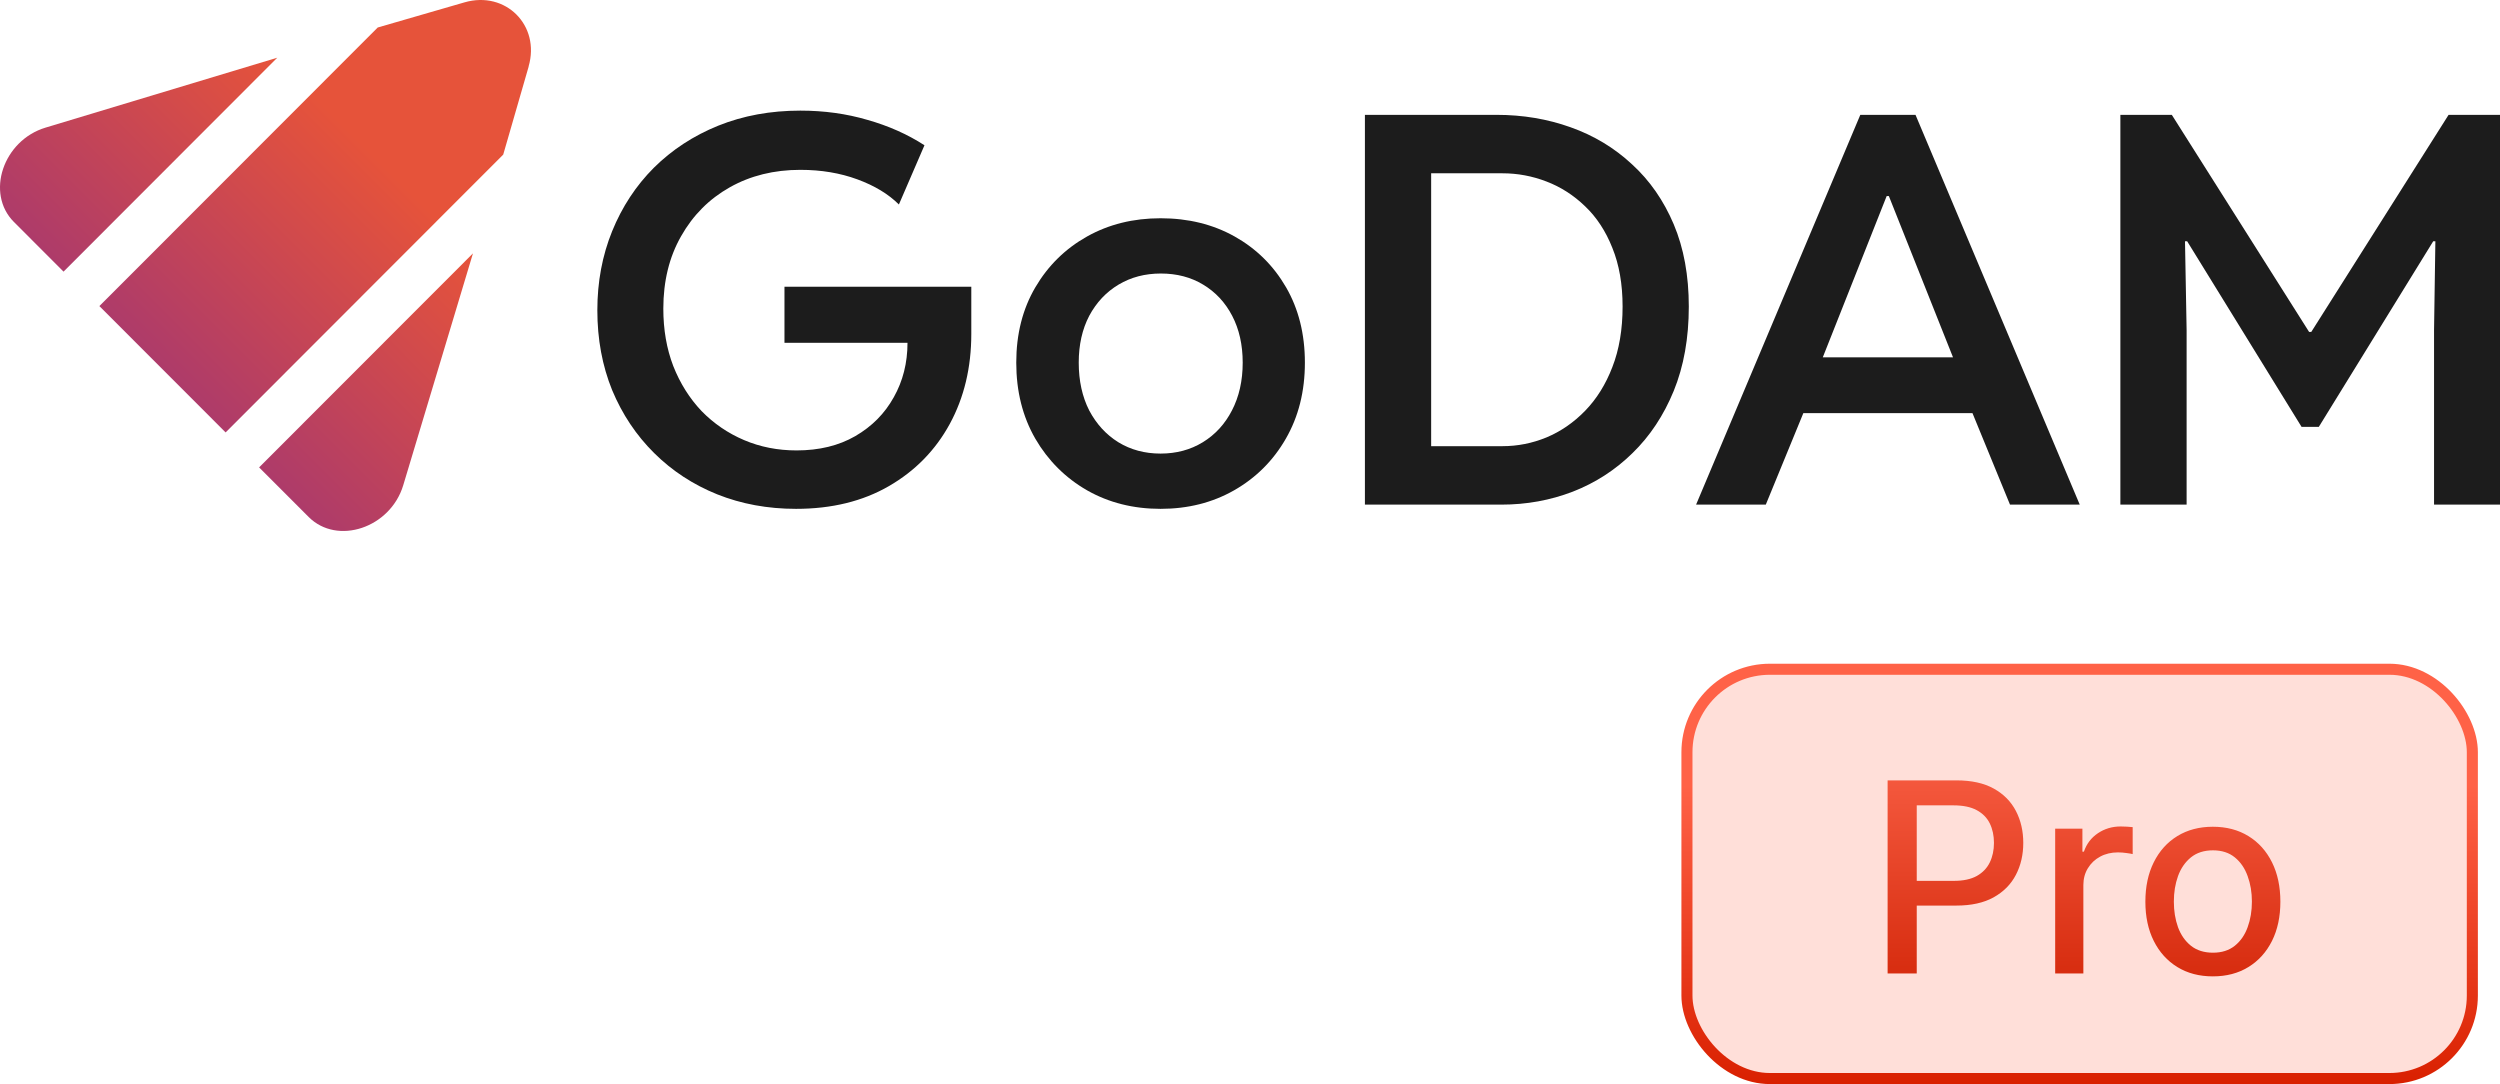 <?xml version="1.0" encoding="UTF-8"?> <svg xmlns="http://www.w3.org/2000/svg" width="113" height="49" viewBox="0 0 113 49" fill="none"><path d="M12.537 2.604L2.872 12.278L0.63 10.034C-0.662 8.741 0.14 6.345 2.062 5.767L12.54 2.606L12.537 2.604Z" fill="url(#paint0_linear_5583_109184)"></path><path d="M23.896 3.006L22.746 6.987L10.198 19.546L4.492 13.835L17.073 1.243L20.998 0.106C22.854 -0.43 24.432 1.148 23.893 3.003L23.896 3.006Z" fill="url(#paint1_linear_5583_109184)"></path><path d="M21.378 11.452L18.226 21.935C17.645 23.861 15.247 24.664 13.951 23.367L11.712 21.126L21.378 11.452Z" fill="url(#paint2_linear_5583_109184)"></path><path d="M35.981 23C34.699 23 33.511 22.781 32.415 22.343C31.328 21.904 30.379 21.283 29.568 20.478C28.756 19.673 28.124 18.725 27.669 17.634C27.223 16.534 27 15.331 27 14.024C27 12.741 27.223 11.55 27.669 10.45C28.116 9.351 28.744 8.394 29.555 7.582C30.375 6.769 31.344 6.135 32.464 5.681C33.592 5.227 34.829 5 36.176 5C37.246 5 38.257 5.139 39.206 5.418C40.163 5.689 41.023 6.072 41.786 6.566L40.63 9.243C40.159 8.773 39.534 8.394 38.755 8.108C37.977 7.821 37.117 7.677 36.176 7.677C34.983 7.677 33.92 7.94 32.987 8.466C32.054 8.992 31.32 9.729 30.785 10.677C30.249 11.617 29.982 12.709 29.982 13.952C29.982 14.9 30.132 15.765 30.432 16.546C30.74 17.327 31.166 18.004 31.709 18.578C32.261 19.143 32.902 19.582 33.632 19.892C34.362 20.203 35.153 20.359 36.005 20.359C37.028 20.359 37.912 20.143 38.658 19.713C39.413 19.275 39.993 18.689 40.398 17.956C40.812 17.223 41.019 16.402 41.019 15.494H35.458V12.96H43.903V15.088C43.903 16.61 43.579 17.968 42.929 19.163C42.281 20.351 41.364 21.287 40.179 21.972C38.995 22.657 37.595 23 35.981 23Z" fill="#1C1C1C"></path><path d="M52.458 23C51.225 23 50.117 22.721 49.136 22.163C48.154 21.598 47.375 20.821 46.799 19.833C46.223 18.837 45.935 17.689 45.935 16.39C45.935 15.1 46.223 13.964 46.799 12.984C47.375 12.004 48.154 11.239 49.136 10.689C50.117 10.139 51.225 9.865 52.458 9.865C53.707 9.865 54.823 10.139 55.805 10.689C56.786 11.239 57.561 12.004 58.129 12.984C58.697 13.964 58.981 15.1 58.981 16.39C58.981 17.689 58.693 18.837 58.117 19.833C57.549 20.821 56.77 21.598 55.78 22.163C54.799 22.721 53.691 23 52.458 23ZM52.458 20.502C53.172 20.502 53.809 20.331 54.369 19.988C54.928 19.645 55.367 19.167 55.683 18.554C56.007 17.932 56.17 17.211 56.17 16.39C56.17 15.586 56.011 14.88 55.695 14.275C55.379 13.669 54.941 13.199 54.381 12.864C53.829 12.53 53.192 12.363 52.47 12.363C51.756 12.363 51.119 12.53 50.56 12.864C50 13.199 49.558 13.669 49.233 14.275C48.917 14.88 48.759 15.586 48.759 16.39C48.759 17.211 48.917 17.932 49.233 18.554C49.558 19.167 49.996 19.645 50.547 19.988C51.107 20.331 51.744 20.502 52.458 20.502Z" fill="#1C1C1C"></path><path d="M61.694 22.809V5.191H67.645C68.83 5.191 69.945 5.378 70.992 5.753C72.046 6.127 72.971 6.685 73.766 7.426C74.57 8.159 75.198 9.064 75.653 10.139C76.107 11.215 76.334 12.454 76.334 13.857C76.334 15.283 76.107 16.554 75.653 17.669C75.198 18.777 74.578 19.713 73.791 20.478C73.012 21.243 72.111 21.825 71.089 22.223C70.075 22.613 69 22.809 67.864 22.809H61.694ZM64.688 20.167H67.913C68.594 20.167 69.256 20.036 69.897 19.773C70.546 19.502 71.13 19.1 71.649 18.566C72.168 18.032 72.578 17.375 72.878 16.594C73.186 15.805 73.341 14.892 73.341 13.857C73.341 12.845 73.186 11.96 72.878 11.203C72.578 10.446 72.168 9.821 71.649 9.327C71.13 8.825 70.546 8.45 69.897 8.203C69.256 7.956 68.594 7.833 67.913 7.833H64.688V20.167Z" fill="#1C1C1C"></path><path d="M76.663 22.809L84.086 5.191H86.581L94.004 22.809H90.852L88.832 17.884L88.528 16.785L85.376 8.861H85.278L82.139 16.785L81.835 17.884L79.814 22.809H76.663ZM80.435 18.673V16.151H90.219V18.673H80.435Z" fill="#1C1C1C"></path><path d="M95.841 22.809V5.191H98.166L104.372 15.004H104.469L110.676 5.191H113V22.809H110.019V14.92L110.079 10.904H109.982L104.81 19.295H104.031L98.859 10.904H98.762L98.835 14.92V22.809H95.841Z" fill="#1C1C1C"></path><rect x="76.25" y="30.25" width="35.5" height="18.5" rx="3.75" fill="#FFDFD9"></rect><rect x="76.25" y="30.25" width="35.5" height="18.5" rx="3.75" stroke="url(#paint3_linear_5583_109184)" stroke-width="0.5"></rect><path d="M85.32 44V35.273H88.431C89.11 35.273 89.672 35.396 90.118 35.644C90.564 35.891 90.898 36.229 91.12 36.658C91.341 37.084 91.452 37.564 91.452 38.098C91.452 38.635 91.34 39.118 91.116 39.547C90.894 39.973 90.559 40.311 90.11 40.561C89.664 40.808 89.103 40.932 88.427 40.932H86.287V39.815H88.307C88.736 39.815 89.084 39.742 89.351 39.594C89.618 39.443 89.814 39.239 89.939 38.98C90.064 38.722 90.127 38.428 90.127 38.098C90.127 37.769 90.064 37.476 89.939 37.22C89.814 36.965 89.617 36.764 89.347 36.619C89.08 36.474 88.728 36.402 88.29 36.402H86.637V44H85.32ZM92.894 44V37.455H94.125V38.494H94.193C94.313 38.142 94.523 37.865 94.824 37.663C95.128 37.459 95.472 37.356 95.855 37.356C95.935 37.356 96.029 37.359 96.136 37.365C96.247 37.371 96.334 37.378 96.397 37.386V38.605C96.345 38.591 96.254 38.575 96.124 38.558C95.993 38.538 95.862 38.528 95.732 38.528C95.431 38.528 95.162 38.592 94.926 38.72C94.693 38.845 94.509 39.02 94.372 39.244C94.236 39.466 94.168 39.719 94.168 40.003V44H92.894ZM100.022 44.132C99.408 44.132 98.873 43.992 98.415 43.71C97.958 43.429 97.603 43.035 97.35 42.53C97.097 42.024 96.971 41.433 96.971 40.757C96.971 40.078 97.097 39.484 97.35 38.976C97.603 38.467 97.958 38.072 98.415 37.791C98.873 37.51 99.408 37.369 100.022 37.369C100.635 37.369 101.171 37.51 101.628 37.791C102.086 38.072 102.441 38.467 102.694 38.976C102.947 39.484 103.073 40.078 103.073 40.757C103.073 41.433 102.947 42.024 102.694 42.53C102.441 43.035 102.086 43.429 101.628 43.71C101.171 43.992 100.635 44.132 100.022 44.132ZM100.026 43.062C100.424 43.062 100.753 42.957 101.015 42.747C101.276 42.537 101.469 42.257 101.594 41.908C101.722 41.558 101.786 41.173 101.786 40.753C101.786 40.335 101.722 39.952 101.594 39.602C101.469 39.25 101.276 38.967 101.015 38.754C100.753 38.541 100.424 38.435 100.026 38.435C99.626 38.435 99.293 38.541 99.029 38.754C98.768 38.967 98.573 39.25 98.445 39.602C98.32 39.952 98.258 40.335 98.258 40.753C98.258 41.173 98.32 41.558 98.445 41.908C98.573 42.257 98.768 42.537 99.029 42.747C99.293 42.957 99.626 43.062 100.026 43.062Z" fill="url(#paint4_linear_5583_109184)"></path><defs><linearGradient id="paint0_linear_5583_109184" x1="13.248" y1="23.497" x2="23.339" y2="13.415" gradientUnits="userSpaceOnUse"><stop stop-color="#AB3A6C"></stop><stop offset="1" stop-color="#E6533A"></stop></linearGradient><linearGradient id="paint1_linear_5583_109184" x1="13.248" y1="23.497" x2="23.339" y2="13.415" gradientUnits="userSpaceOnUse"><stop stop-color="#AB3A6C"></stop><stop offset="1" stop-color="#E6533A"></stop></linearGradient><linearGradient id="paint2_linear_5583_109184" x1="13.248" y1="23.497" x2="23.339" y2="13.415" gradientUnits="userSpaceOnUse"><stop stop-color="#AB3A6C"></stop><stop offset="1" stop-color="#E6533A"></stop></linearGradient><linearGradient id="paint3_linear_5583_109184" x1="94" y1="35.5" x2="94" y2="49" gradientUnits="userSpaceOnUse"><stop stop-color="#FF6247"></stop><stop offset="1" stop-color="#D92000"></stop></linearGradient><linearGradient id="paint4_linear_5583_109184" x1="94" y1="32" x2="94" y2="47" gradientUnits="userSpaceOnUse"><stop stop-color="#FF684E"></stop><stop offset="1" stop-color="#CD1E00"></stop></linearGradient></defs></svg> 